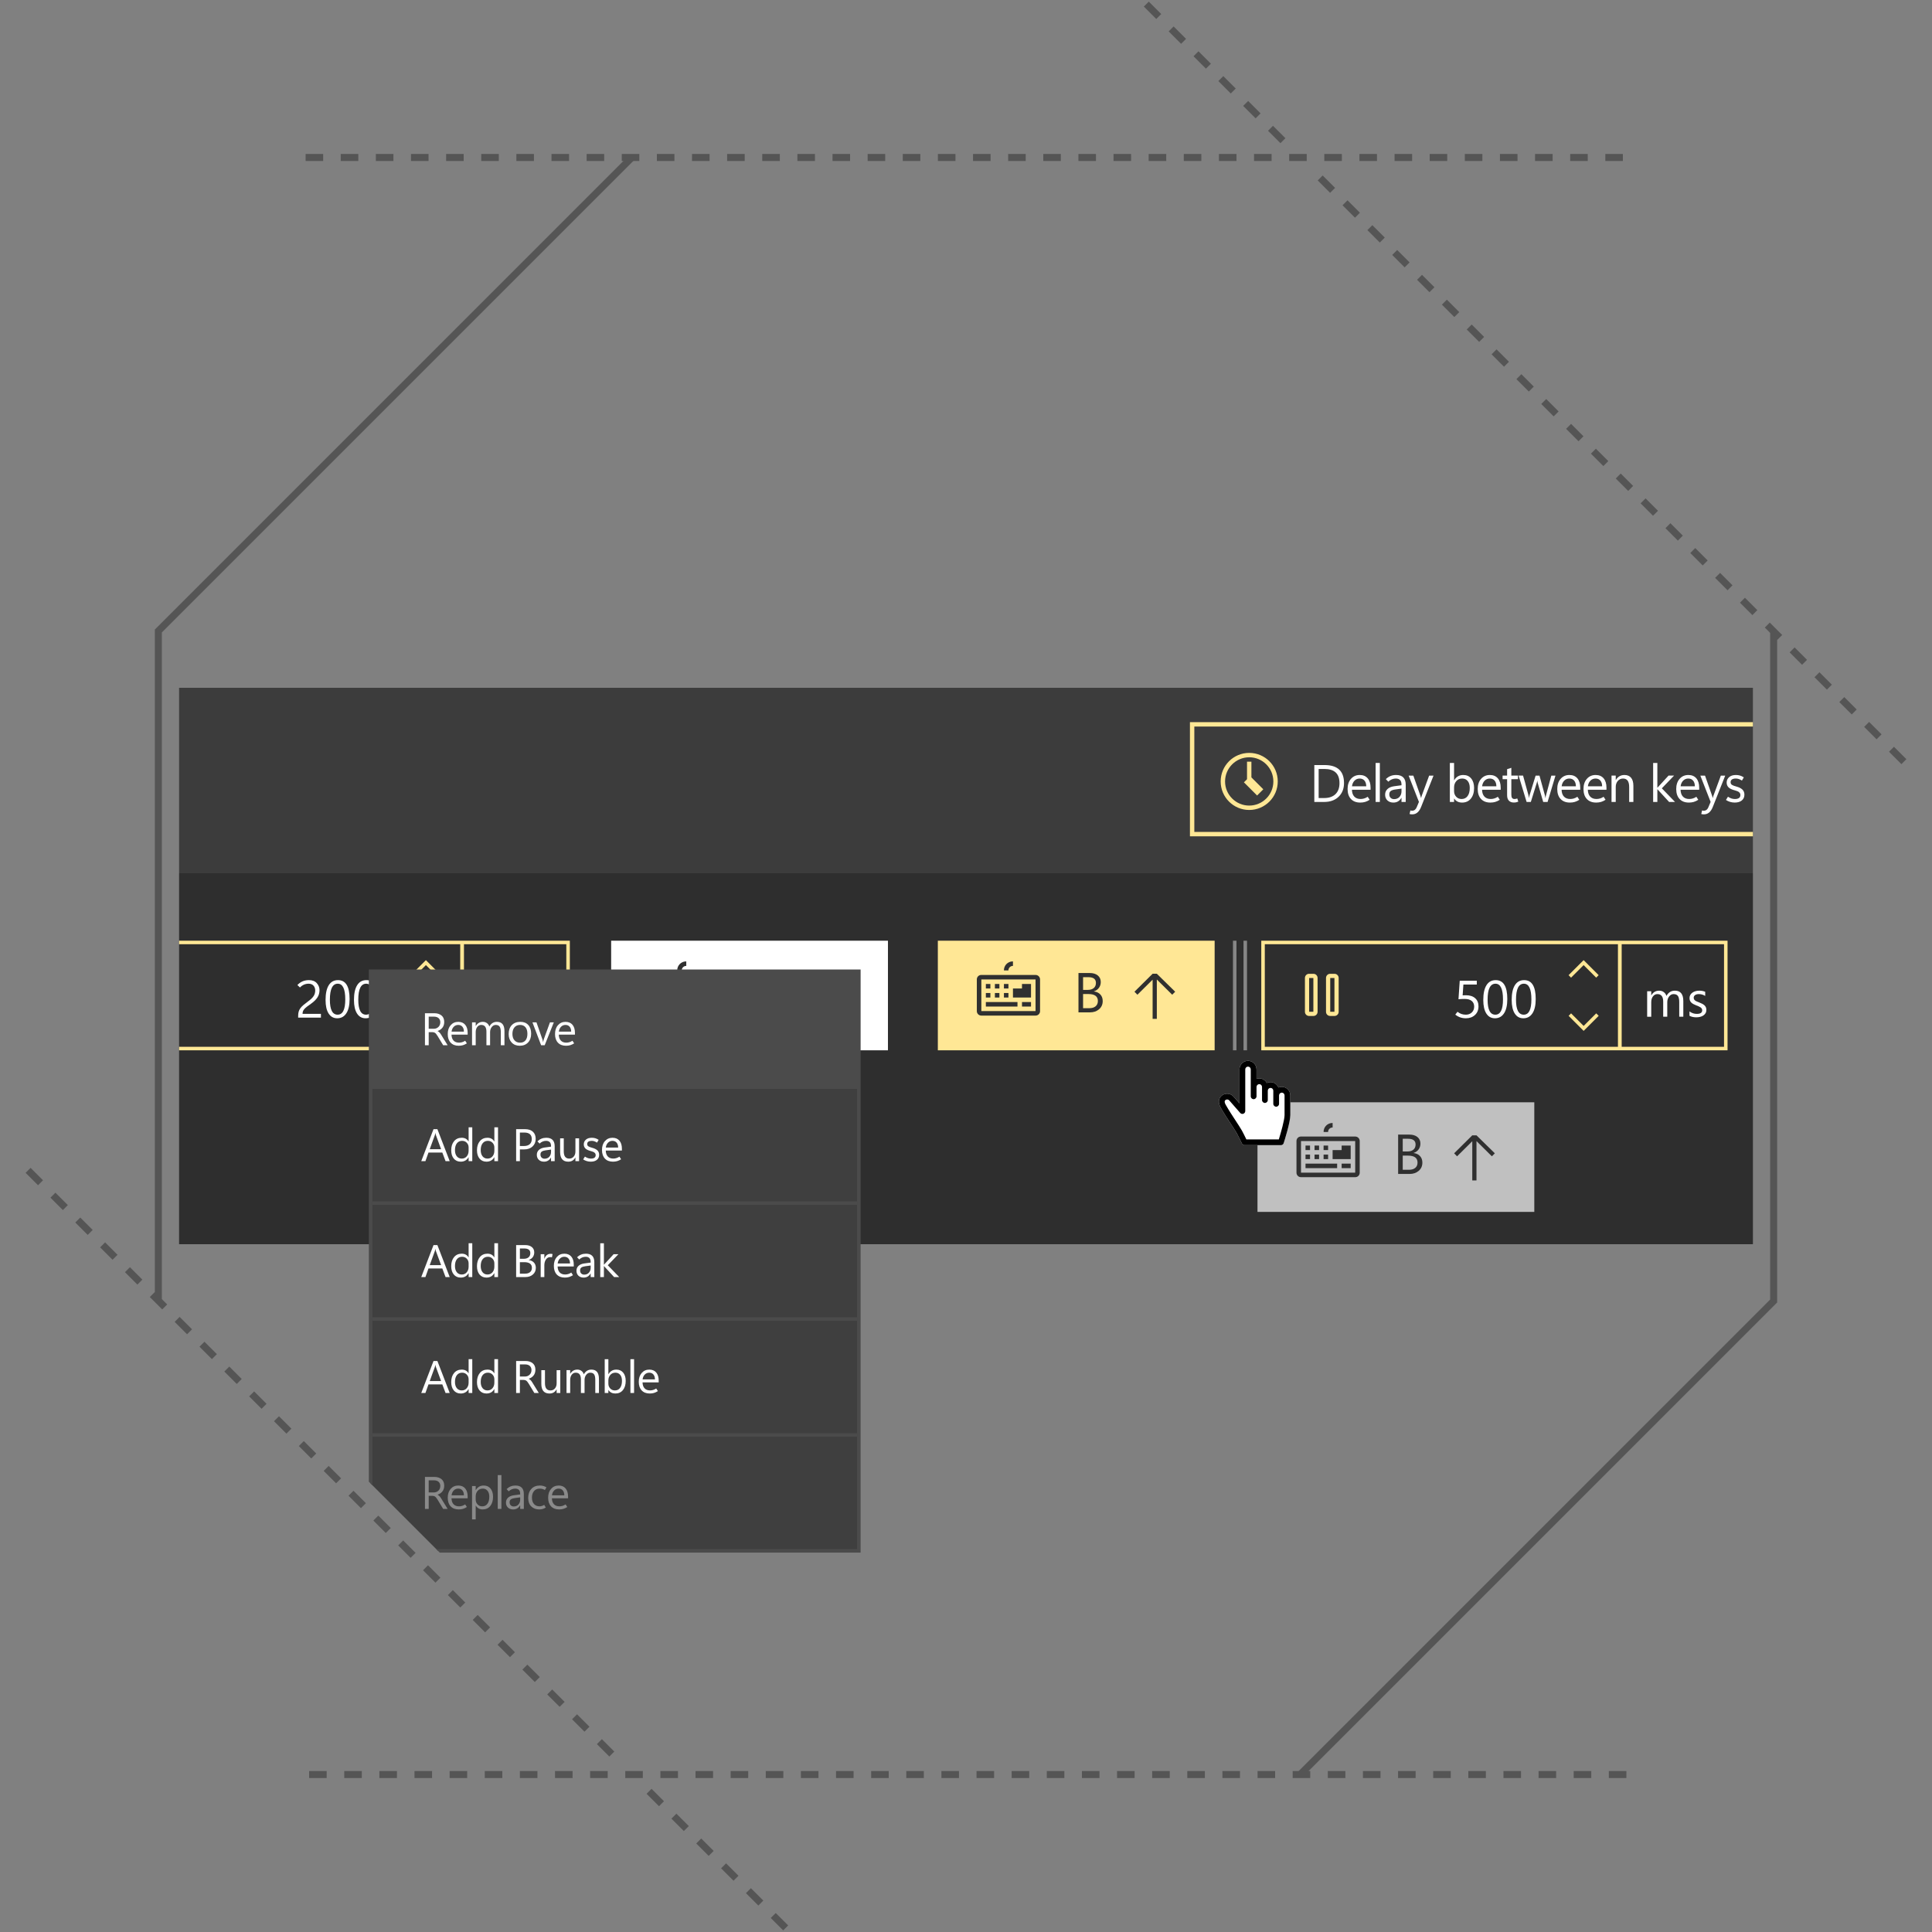 <svg width="550" height="550" viewBox="0 0 550 550" fill="none" xmlns="http://www.w3.org/2000/svg">
<rect x="0" y="0" width="550" height="550" fill="#808080" stroke="none"/>
<g clip-path="url(#clip0_1370_9485)">
<path d="M180.511 45.609L46.073 180.047V370.171H44.073V179.219L179.097 44.195L180.511 45.609Z" fill="#555555"/>
<path d="M542.707 216.123L541.293 217.537L537.758 214.002L539.172 212.588L542.707 216.123ZM535.636 209.051L534.222 210.465L530.687 206.93L532.101 205.516L535.636 209.051ZM528.564 201.98L527.15 203.394L523.615 199.859L525.029 198.445L528.564 201.98ZM521.494 194.91L520.08 196.324L516.544 192.788L517.958 191.374L521.494 194.91ZM514.423 187.838L513.009 189.252L509.474 185.717L510.888 184.303L514.423 187.838ZM507.352 180.767L505.938 182.181L502.403 178.646L503.817 177.232L507.352 180.767ZM500.28 173.696L498.866 175.11L495.331 171.575L496.745 170.161L500.28 173.696ZM493.21 166.625L491.796 168.039L488.26 164.503L489.674 163.089L493.21 166.625ZM486.139 159.554L484.725 160.968L481.189 157.432L482.603 156.018L486.139 159.554ZM479.067 152.483L477.653 153.897L474.118 150.362L475.532 148.948L479.067 152.483ZM471.996 145.412L470.582 146.826L467.047 143.291L468.461 141.877L471.996 145.412ZM464.926 138.341L463.512 139.755L459.976 136.219L461.39 134.805L464.926 138.341ZM457.854 131.27L456.44 132.684L452.904 129.148L454.318 127.734L457.854 131.27ZM450.783 124.199L449.369 125.613L445.834 122.078L447.248 120.664L450.783 124.199ZM443.712 117.127L442.298 118.541L438.763 115.006L440.177 113.592L443.712 117.127ZM436.641 110.056L435.227 111.47L431.692 107.935L433.106 106.521L436.641 110.056ZM429.57 102.986L428.156 104.4L424.62 100.864L426.034 99.45L429.57 102.986ZM422.499 95.915L421.085 97.329L417.549 93.793L418.963 92.379L422.499 95.915ZM415.428 88.843L414.014 90.257L410.479 86.722L411.893 85.308L415.428 88.843ZM408.356 81.772L406.942 83.186L403.407 79.651L404.821 78.237L408.356 81.772ZM401.285 74.701L399.871 76.115L396.336 72.58L397.75 71.166L401.285 74.701ZM394.215 67.63L392.801 69.044L389.265 65.508L390.679 64.094L394.215 67.63ZM387.144 60.559L385.73 61.973L382.195 58.438L383.609 57.024L387.144 60.559ZM380.072 53.488L378.658 54.902L375.123 51.367L376.537 49.953L380.072 53.488ZM365.931 39.346L364.517 40.76L360.981 37.224L362.395 35.81L365.931 39.346ZM358.859 32.275L357.445 33.689L353.909 30.153L355.323 28.739L358.859 32.275ZM351.788 25.204L350.374 26.618L346.839 23.083L348.253 21.669L351.788 25.204ZM344.717 18.132L343.303 19.546L339.768 16.011L341.182 14.597L344.717 18.132ZM337.646 11.061L336.232 12.475L332.697 8.94L334.111 7.526L337.646 11.061ZM330.575 3.991L329.161 5.405L325.625 1.869L327.039 0.455L330.575 3.991Z" fill="#555555"/>
<path d="M462 43.83V45.83H457V43.83H462ZM452 43.83V45.83H447V43.83H452ZM442 43.83V45.83H437V43.83H442ZM432 43.83V45.83H427V43.83H432ZM422 43.83V45.83H417V43.83H422ZM412 43.83V45.83H407V43.83H412ZM402 43.83V45.83H397V43.83H402ZM392 43.83V45.83H387V43.83H392ZM382 43.83V45.83H377V43.83H382ZM372 43.83V45.83H367V43.83H372ZM362 43.83V45.83H357V43.83H362ZM352 43.83V45.83H347V43.83H352ZM342 43.83V45.83H337V43.83H342ZM332 43.83V45.83H327V43.83H332ZM322 43.83V45.83H317V43.83H322ZM312 43.83V45.83H307V43.83H312ZM302 43.83V45.83H297V43.83H302ZM292 43.83V45.83H287V43.83H292ZM282 43.83V45.83H277V43.83H282ZM272 43.83V45.83H267V43.83H272ZM262 43.83V45.83H257V43.83H262ZM252 43.83V45.83H247V43.83H252ZM242 43.83V45.83H237V43.83H242ZM232 43.83V45.83H227V43.83H232ZM222 43.83V45.83H217V43.83H222ZM212 43.83V45.83H207V43.83H212ZM202 43.83V45.83H197V43.83H202ZM192 43.83V45.83H187V43.83H192ZM182 43.83V45.83H177V43.83H182ZM172 43.83V45.83H167V43.83H172ZM162 43.83V45.83H157V43.83H162ZM152 43.83V45.83H147V43.83H152ZM142 43.83V45.83H137V43.83H142ZM132 43.83V45.83H127V43.83H132ZM122 43.83V45.83H117V43.83H122ZM112 43.83V45.83H107V43.83H112ZM102 43.83V45.83H97V43.83H102ZM92 43.83V45.83H87V43.83H92Z" fill="#555555"/>
<path d="M505.927 179.83V370.781L370.903 505.805L369.489 504.391L503.927 369.953V179.83H505.927Z" fill="#555555"/>
<path d="M224.374 548.131L222.96 549.545L219.425 546.01L220.839 544.596L224.374 548.131ZM217.303 541.061L215.889 542.475L212.353 538.939L213.767 537.525L217.303 541.061ZM210.232 533.989L208.818 535.403L205.283 531.868L206.697 530.454L210.232 533.989ZM203.161 526.918L201.747 528.332L198.211 524.796L199.625 523.382L203.161 526.918ZM196.09 519.847L194.676 521.261L191.141 517.725L192.555 516.311L196.09 519.847ZM189.019 512.776L187.605 514.19L184.069 510.654L185.483 509.24L189.019 512.776ZM174.877 498.634L173.463 500.048L169.927 496.512L171.341 495.098L174.877 498.634ZM167.806 491.563L166.392 492.977L162.857 489.441L164.271 488.027L167.806 491.563ZM160.735 484.492L159.321 485.906L155.785 482.37L157.199 480.956L160.735 484.492ZM153.664 477.421L152.25 478.835L148.715 475.299L150.129 473.885L153.664 477.421ZM146.593 470.35L145.179 471.764L141.643 468.229L143.057 466.815L146.593 470.35ZM139.521 463.279L138.107 464.693L134.572 461.157L135.986 459.743L139.521 463.279ZM132.451 456.208L131.037 457.622L127.501 454.087L128.915 452.673L132.451 456.208ZM125.379 449.137L123.965 450.551L120.43 447.015L121.844 445.601L125.379 449.137ZM118.309 442.065L116.895 443.479L113.359 439.943L114.773 438.529L118.309 442.065ZM111.237 434.995L109.823 436.409L106.287 432.873L107.701 431.459L111.237 434.995ZM104.167 427.923L102.753 429.337L99.217 425.801L100.631 424.387L104.167 427.923ZM97.095 420.853L95.681 422.267L92.145 418.731L93.559 417.317L97.095 420.853ZM90.024 413.781L88.61 415.195L85.074 411.659L86.488 410.245L90.024 413.781ZM82.953 406.71L81.539 408.124L78.003 404.589L79.417 403.175L82.953 406.71ZM75.882 399.639L74.468 401.053L70.932 397.517L72.346 396.103L75.882 399.639ZM68.811 392.568L67.397 393.982L63.861 390.446L65.275 389.032L68.811 392.568ZM61.74 385.497L60.326 386.911L56.791 383.375L58.205 381.961L61.74 385.497ZM54.669 378.426L53.255 379.84L49.719 376.304L51.133 374.89L54.669 378.426ZM47.598 371.355L46.184 372.769L42.649 369.233L44.063 367.819L47.598 371.355ZM40.527 364.284L39.113 365.698L35.577 362.162L36.991 360.748L40.527 364.284ZM33.456 357.212L32.042 358.626L28.507 355.091L29.921 353.677L33.456 357.212ZM26.385 350.142L24.971 351.556L21.435 348.02L22.849 346.606L26.385 350.142ZM19.313 343.07L17.899 344.484L14.364 340.949L15.778 339.535L19.313 343.07ZM12.243 336L10.829 337.414L7.293 333.878L8.707 332.464L12.243 336Z" fill="#555555"/>
<path d="M463 504.171V506.171H458V504.171H463ZM453 504.171V506.171H448V504.171H453ZM443 504.171V506.171H438V504.171H443ZM433 504.171V506.171H428V504.171H433ZM423 504.171V506.171H418V504.171H423ZM413 504.171V506.171H408V504.171H413ZM403 504.171V506.171H398V504.171H403ZM393 504.171V506.171H388V504.171H393ZM383 504.171V506.171H378V504.171H383ZM373 504.171V506.171H368V504.171H373ZM363 504.171V506.171H358V504.171H363ZM353 504.171V506.171H348V504.171H353ZM343 504.171V506.171H338V504.171H343ZM333 504.171V506.171H328V504.171H333ZM323 504.171V506.171H318V504.171H323ZM313 504.171V506.171H308V504.171H313ZM303 504.171V506.171H298V504.171H303ZM293 504.171V506.171H288V504.171H293ZM283 504.171V506.171H278V504.171H283ZM273 504.171V506.171H268V504.171H273ZM263 504.171V506.171H258V504.171H263ZM253 504.171V506.171H248V504.171H253ZM243 504.171V506.171H238V504.171H243ZM233 504.171V506.171H228V504.171H233ZM223 504.171V506.171H218V504.171H223ZM213 504.171V506.171H208V504.171H213ZM203 504.171V506.171H198V504.171H203ZM193 504.171V506.171H188V504.171H193ZM183 504.171V506.171H178V504.171H183ZM173 504.171V506.171H168V504.171H173ZM163 504.171V506.171H158V504.171H163ZM153 504.171V506.171H148V504.171H153ZM143 504.171V506.171H138V504.171H143ZM133 504.171V506.171H128V504.171H133ZM123 504.171V506.171H118V504.171H123ZM113 504.171V506.171H108V504.171H113ZM103 504.171V506.171H98V504.171H103ZM93 504.171V506.171H88V504.171H93Z" fill="#555555"/>
<path d="M499.018 248.6H50.982V354.2H499.018V248.6Z" fill="#2E2E2E"/>
<path d="M499.018 195.8H50.982V248.6H499.018V195.8Z" fill="#3C3C3C"/>
<path d="M252.782 267.8H173.982V299H252.782V267.8Z" fill="white"/>
<path d="M230.804 284.074L235.182 288.408V277.202H236.382V288.362L240.709 284.073L241.549 284.926L236.382 290.045H235.182L229.958 284.926L230.804 284.074Z" fill="#303030"/>
<path d="M219.956 288.199H214.018V276.996H219.706V278.184H215.331V281.911H219.378V283.091H215.331V287.013H219.956V288.199Z" fill="#303030"/>
<path d="M201.796 278.832V287.832H186.368V278.832H201.796ZM201.796 277.546H186.368C185.673 277.531 185.097 278.082 185.082 278.777C185.082 278.795 185.082 278.813 185.082 278.832V287.832C185.077 288.537 185.645 289.113 186.35 289.118C186.356 289.118 186.362 289.118 186.368 289.118H201.796C202.491 289.133 203.067 288.582 203.082 287.887C203.082 287.869 203.082 287.851 203.082 287.832V278.832C203.087 278.127 202.519 277.551 201.814 277.546C201.808 277.546 201.802 277.546 201.796 277.546Z" fill="#303030"/>
<path d="M196.654 285.26H187.654V286.546H196.654V285.26Z" fill="#303030"/>
<path d="M200.51 285.26H197.939V286.546H200.51V285.26Z" fill="#303030"/>
<path d="M188.94 280.117H187.654V281.403H188.94V280.117Z" fill="#303030"/>
<path d="M188.94 282.689H187.654V283.975H188.94V282.689Z" fill="#303030"/>
<path d="M191.511 282.689H190.225V283.975H191.511V282.689Z" fill="#303030"/>
<path d="M194.082 280.117H192.796V281.403H194.082V280.117Z" fill="#303030"/>
<path d="M194.082 282.689H192.796V283.975H194.082V282.689Z" fill="#303030"/>
<path d="M191.511 280.117H190.225V281.403H191.511V280.117Z" fill="#303030"/>
<path d="M197.939 280.117H200.51V283.974H195.367V281.403H197.938V280.117H197.939Z" fill="#303030"/>
<path d="M192.796 276.26C192.767 274.869 193.87 273.718 195.261 273.689C195.297 273.688 195.332 273.688 195.368 273.689V274.975C194.673 274.96 194.097 275.511 194.082 276.206C194.082 276.224 194.082 276.242 194.082 276.261H192.796V276.26Z" fill="#303030"/>
<path d="M105.5 422.309L124.691 441.5H244.5V276.5H105.5V422.309Z" fill="#3F3F3F"/>
<path d="M345.782 267.8H266.982V299H345.782V267.8Z" fill="#FFE795"/>
<path d="M333.703 283.176L329.325 278.842V290.048H328.125V278.888L323.798 283.177L322.958 282.324L328.125 277.205H329.325L334.549 282.324L333.703 283.176Z" fill="#303030"/>
<path d="M307.019 288.199V276.996H310.214C311.183 276.996 311.949 277.226 312.515 277.687C313.081 278.148 313.363 278.772 313.363 279.558C313.363 280.194 313.191 280.746 312.847 281.214C312.503 281.682 312.03 282.016 311.425 282.214V282.245C312.18 282.334 312.784 282.619 313.238 283.1C313.692 283.581 313.918 284.208 313.918 284.979C313.918 285.937 313.574 286.713 312.887 287.307C312.2 287.901 311.332 288.198 310.285 288.198H307.019V288.199ZM308.331 278.183V281.8H309.675C310.394 281.8 310.959 281.627 311.37 281.28C311.781 280.933 311.987 280.445 311.987 279.815C311.987 279.268 311.807 278.859 311.448 278.588C311.089 278.317 310.554 278.182 309.846 278.182H308.331V278.183ZM308.331 282.98V287.011H310.112C310.883 287.011 311.48 286.828 311.905 286.464C312.33 286.1 312.542 285.6 312.542 284.964C312.542 284.303 312.316 283.807 311.866 283.476C311.416 283.145 310.74 282.98 309.839 282.98H308.331Z" fill="#303030"/>
<path d="M294.796 278.832V287.832H279.368V278.832H294.796ZM294.796 277.546H279.368C278.673 277.531 278.097 278.082 278.082 278.777C278.082 278.795 278.082 278.813 278.082 278.832V287.832C278.077 288.537 278.645 289.113 279.35 289.118C279.356 289.118 279.362 289.118 279.368 289.118H294.796C295.491 289.133 296.067 288.582 296.082 287.887C296.082 287.869 296.082 287.851 296.082 287.832V278.832C296.087 278.127 295.519 277.551 294.814 277.546C294.808 277.546 294.802 277.546 294.796 277.546Z" fill="#303030"/>
<path d="M289.654 285.26H280.654V286.546H289.654V285.26Z" fill="#303030"/>
<path d="M293.51 285.26H290.939V286.546H293.51V285.26Z" fill="#303030"/>
<path d="M281.94 280.117H280.654V281.403H281.94V280.117Z" fill="#303030"/>
<path d="M281.94 282.689H280.654V283.975H281.94V282.689Z" fill="#303030"/>
<path d="M284.511 282.689H283.225V283.975H284.511V282.689Z" fill="#303030"/>
<path d="M287.082 280.117H285.796V281.403H287.082V280.117Z" fill="#303030"/>
<path d="M287.082 282.689H285.796V283.975H287.082V282.689Z" fill="#303030"/>
<path d="M284.511 280.117H283.225V281.403H284.511V280.117Z" fill="#303030"/>
<path d="M290.939 280.117H293.51V283.974H288.367V281.403H290.938V280.117H290.939Z" fill="#303030"/>
<path d="M285.796 276.26C285.767 274.869 286.87 273.718 288.261 273.689C288.297 273.688 288.332 273.688 288.368 273.689V274.975C287.673 274.96 287.097 275.511 287.082 276.206C287.082 276.224 287.082 276.242 287.082 276.261H285.796V276.26Z" fill="#303030"/>
<path d="M436.782 313.8H357.982V345H436.782V313.8Z" fill="#C0C0C0"/>
<path d="M424.703 329.176L420.325 324.842V336.048H419.125V324.888L414.798 329.177L413.958 328.324L419.125 323.205H420.325L425.549 328.324L424.703 329.176Z" fill="#303030"/>
<path d="M398.019 334.199V322.996H401.214C402.183 322.996 402.949 323.226 403.515 323.687C404.081 324.148 404.363 324.772 404.363 325.558C404.363 326.194 404.191 326.746 403.847 327.214C403.503 327.682 403.03 328.016 402.425 328.214V328.245C403.18 328.334 403.784 328.619 404.238 329.1C404.692 329.581 404.918 330.208 404.918 330.979C404.918 331.937 404.574 332.713 403.887 333.307C403.2 333.901 402.332 334.198 401.285 334.198H398.019V334.199ZM399.331 324.184V327.801H400.675C401.394 327.801 401.959 327.628 402.37 327.281C402.781 326.934 402.987 326.446 402.987 325.816C402.987 325.269 402.807 324.86 402.448 324.589C402.089 324.318 401.554 324.183 400.846 324.183H399.331V324.184ZM399.331 328.98V333.011H401.112C401.883 333.011 402.48 332.828 402.905 332.464C403.33 332.1 403.542 331.6 403.542 330.964C403.542 330.303 403.316 329.807 402.866 329.476C402.416 329.145 401.74 328.98 400.839 328.98H399.331Z" fill="#303030"/>
<path d="M385.796 324.832V333.832H370.368V324.832H385.796ZM385.796 323.546H370.368C369.673 323.531 369.097 324.082 369.082 324.777C369.082 324.795 369.082 324.813 369.082 324.832V333.832C369.077 334.537 369.645 335.113 370.35 335.118C370.356 335.118 370.362 335.118 370.368 335.118H385.796C386.491 335.133 387.067 334.582 387.082 333.887C387.082 333.869 387.082 333.851 387.082 333.832V324.832C387.087 324.127 386.519 323.551 385.814 323.546C385.808 323.546 385.802 323.546 385.796 323.546Z" fill="#303030"/>
<path d="M380.654 331.26H371.654V332.546H380.654V331.26Z" fill="#303030"/>
<path d="M384.51 331.26H381.939V332.546H384.51V331.26Z" fill="#303030"/>
<path d="M372.94 326.117H371.654V327.403H372.94V326.117Z" fill="#303030"/>
<path d="M372.94 328.689H371.654V329.975H372.94V328.689Z" fill="#303030"/>
<path d="M375.511 328.689H374.225V329.975H375.511V328.689Z" fill="#303030"/>
<path d="M378.082 326.117H376.796V327.403H378.082V326.117Z" fill="#303030"/>
<path d="M378.082 328.689H376.796V329.975H378.082V328.689Z" fill="#303030"/>
<path d="M375.511 326.117H374.225V327.403H375.511V326.117Z" fill="#303030"/>
<path d="M381.939 326.117H384.51V329.974H379.367V327.403H381.938V326.117H381.939Z" fill="#303030"/>
<path d="M376.796 322.26C376.767 320.869 377.87 319.718 379.261 319.689C379.297 319.688 379.332 319.688 379.368 319.689V320.975C378.673 320.96 378.097 321.511 378.082 322.206C378.082 322.224 378.082 322.242 378.082 322.261H376.796V322.26Z" fill="#303030"/>
<path d="M84.881 289.7V289.18C84.881 288.731 84.93 288.335 85.027 287.992C85.125 287.651 85.286 287.326 85.51 287.018C85.734 286.71 86.029 286.403 86.393 286.095C86.756 285.787 87.202 285.441 87.729 285.055C88.11 284.782 88.429 284.521 88.685 284.271C88.942 284.023 89.148 283.773 89.304 283.525C89.441 283.32 89.547 283.083 89.622 282.814C89.697 282.545 89.736 282.27 89.736 281.986C89.736 281.411 89.57 280.942 89.238 280.58C88.906 280.22 88.449 280.039 87.868 280.039C87.399 280.039 86.958 280.127 86.546 280.303C86.134 280.479 85.749 280.749 85.393 281.116L84.661 280.413C85.12 279.939 85.616 279.589 86.148 279.362C86.68 279.134 87.276 279.021 87.935 279.021C88.921 279.021 89.672 279.309 90.187 279.885C90.702 280.461 90.959 281.128 90.959 281.885C90.959 282.271 90.906 282.643 90.802 283.001C90.697 283.36 90.549 283.679 90.359 283.957C90.164 284.26 89.924 284.551 89.641 284.828C89.358 285.107 89.021 285.391 88.63 285.678C88.137 286.021 87.73 286.314 87.41 286.557C87.09 286.802 86.838 287.029 86.652 287.239C86.462 287.454 86.327 287.669 86.249 287.884C86.171 288.099 86.132 288.345 86.132 288.624H91.361V289.7H84.881Z" fill="white"/>
<path d="M95.999 289.883C94.944 289.883 94.128 289.43 93.549 288.524C92.971 287.619 92.681 286.331 92.681 284.661C92.681 282.83 92.984 281.432 93.589 280.468C94.194 279.504 95.071 279.022 96.218 279.022C97.322 279.022 98.148 279.47 98.697 280.366C99.246 281.262 99.521 282.609 99.521 284.406C99.521 286.174 99.211 287.528 98.591 288.47C97.971 289.412 97.107 289.883 95.999 289.883ZM96.16 280.04C95.413 280.04 94.851 280.419 94.475 281.179C94.099 281.938 93.911 283.079 93.911 284.603C93.911 286.019 94.094 287.082 94.46 287.792C94.826 288.503 95.378 288.858 96.115 288.858C96.843 288.858 97.387 288.497 97.748 287.774C98.109 287.051 98.29 285.967 98.29 284.522C98.29 283.028 98.112 281.907 97.755 281.16C97.398 280.413 96.868 280.04 96.16 280.04Z" fill="white"/>
<path d="M104.085 289.883C103.03 289.883 102.214 289.43 101.635 288.524C101.057 287.619 100.767 286.331 100.767 284.661C100.767 282.83 101.07 281.432 101.675 280.468C102.28 279.504 103.157 279.022 104.304 279.022C105.408 279.022 106.234 279.47 106.783 280.366C107.332 281.262 107.607 282.609 107.607 284.406C107.607 286.174 107.297 287.528 106.677 288.47C106.057 289.412 105.193 289.883 104.085 289.883ZM104.246 280.04C103.499 280.04 102.937 280.419 102.561 281.179C102.185 281.938 101.997 283.079 101.997 284.603C101.997 286.019 102.18 287.082 102.546 287.792C102.912 288.503 103.464 288.858 104.201 288.858C104.929 288.858 105.473 288.497 105.834 287.774C106.195 287.051 106.376 285.967 106.376 284.522C106.376 283.028 106.198 281.907 105.841 281.16C105.484 280.413 104.954 280.04 104.246 280.04Z" fill="white"/>
<path d="M117.324 288.836L121.254 292.766L125.184 288.836" stroke="#FFE795"/>
<path d="M125.176 277.964L121.246 274.034L117.316 277.964" stroke="#FFE795"/>
<path d="M149.628 289.439H148.467V285.277C148.467 284.475 148.343 283.894 148.095 283.536C147.848 283.177 147.431 282.998 146.845 282.998C146.35 282.998 145.929 283.224 145.582 283.677C145.235 284.13 145.061 284.673 145.061 285.305V289.439H143.9V285.136C143.9 283.711 143.351 282.998 142.251 282.998C141.741 282.998 141.321 283.211 140.991 283.639C140.661 284.066 140.496 284.621 140.496 285.306V289.44H139.335V282.192H140.496V283.339H140.524C141.038 282.461 141.789 282.023 142.775 282.023C143.27 282.023 143.702 282.161 144.07 282.437C144.438 282.713 144.691 283.075 144.828 283.523C145.366 282.523 146.168 282.022 147.235 282.022C148.83 282.022 149.627 283.005 149.627 284.974V289.439H149.628Z" fill="white"/>
<path d="M151.384 289.177V287.931C152.016 288.399 152.712 288.632 153.472 288.632C154.491 288.632 155.001 288.292 155.001 287.613C155.001 287.42 154.958 287.255 154.871 287.121C154.783 286.986 154.665 286.867 154.517 286.763C154.368 286.659 154.193 286.566 153.993 286.484C153.792 286.401 153.576 286.315 153.346 286.225C153.024 286.098 152.743 285.969 152.499 285.839C152.256 285.71 152.054 285.563 151.89 285.4C151.728 285.238 151.605 285.053 151.522 284.844C151.44 284.637 151.398 284.394 151.398 284.115C151.398 283.775 151.476 283.474 151.631 283.213C151.788 282.951 151.994 282.732 152.254 282.554C152.514 282.378 152.81 282.244 153.143 282.154C153.475 282.065 153.819 282.02 154.173 282.02C154.801 282.02 155.362 282.129 155.858 282.346V283.521C155.325 283.172 154.711 282.997 154.018 282.997C153.801 282.997 153.605 283.022 153.431 283.072C153.255 283.121 153.106 283.191 152.981 283.281C152.856 283.371 152.759 283.478 152.691 283.603C152.622 283.729 152.588 283.866 152.588 284.017C152.588 284.206 152.622 284.363 152.691 284.492C152.759 284.618 152.859 284.732 152.991 284.832C153.123 284.93 153.284 285.021 153.472 285.1C153.661 285.181 153.876 285.268 154.117 285.362C154.438 285.485 154.726 285.611 154.981 285.74C155.236 285.87 155.453 286.017 155.632 286.179C155.811 286.342 155.949 286.53 156.046 286.741C156.142 286.954 156.19 287.206 156.19 287.499C156.19 287.858 156.112 288.169 155.953 288.433C155.795 288.697 155.584 288.917 155.32 289.091C155.056 289.267 154.751 289.396 154.406 289.481C154.061 289.566 153.701 289.608 153.324 289.608C152.577 289.609 151.931 289.465 151.384 289.177Z" fill="white"/>
<path d="M373.888 277.223H372.688C372.039 277.209 371.502 277.723 371.488 278.372C371.488 278.389 371.488 278.406 371.488 278.423V288.023C371.474 288.672 371.988 289.209 372.637 289.223C372.654 289.223 372.671 289.223 372.688 289.223H373.888C374.537 289.237 375.074 288.723 375.088 288.074C375.088 288.057 375.088 288.04 375.088 288.023V278.423C375.102 277.774 374.588 277.237 373.939 277.223C373.922 277.223 373.905 277.223 373.888 277.223ZM373.888 288.023H372.688V278.423H373.888V288.023Z" fill="#FFE795"/>
<path d="M379.888 277.223H378.688C378.039 277.209 377.502 277.723 377.488 278.372C377.488 278.389 377.488 278.406 377.488 278.423V288.023C377.474 288.672 377.988 289.209 378.637 289.223C378.654 289.223 378.671 289.223 378.688 289.223H379.888C380.537 289.237 381.074 288.723 381.088 288.074C381.088 288.057 381.088 288.04 381.088 288.023V278.423C381.102 277.774 380.588 277.237 379.939 277.223C379.922 277.223 379.905 277.223 379.888 277.223ZM379.888 288.023H378.688V278.423H379.888V288.023Z" fill="#FFE795"/>
<path d="M414.29 288.843L414.92 288.03C415.286 288.318 415.66 288.528 416.044 288.66C416.427 288.792 416.846 288.858 417.3 288.858C417.988 288.858 418.555 288.644 418.999 288.216C419.443 287.789 419.666 287.238 419.666 286.565C419.666 285.881 419.437 285.345 418.978 284.958C418.519 284.569 417.852 284.376 416.978 284.376C416.695 284.376 416.388 284.383 416.059 284.397C415.729 284.412 415.443 284.434 415.199 284.463L415.557 279.196H420.413V280.28H416.597L416.385 283.363C416.541 283.354 416.707 283.345 416.883 283.338C417.059 283.331 417.215 283.327 417.352 283.327C418.456 283.327 419.322 283.609 419.952 284.173C420.582 284.737 420.897 285.51 420.897 286.491C420.897 287.512 420.56 288.332 419.886 288.952C419.212 289.572 418.355 289.883 417.315 289.883C416.729 289.883 416.193 289.798 415.708 289.63C415.221 289.462 414.749 289.201 414.29 288.843Z" fill="white"/>
<path d="M425.576 289.883C424.521 289.883 423.705 289.43 423.126 288.524C422.548 287.619 422.259 286.331 422.259 284.661C422.259 282.83 422.562 281.432 423.167 280.468C423.772 279.504 424.648 279.022 425.796 279.022C426.9 279.022 427.726 279.47 428.275 280.366C428.824 281.262 429.099 282.609 429.099 284.406C429.099 286.174 428.788 287.528 428.168 288.47C427.548 289.412 426.685 289.883 425.576 289.883ZM425.737 280.04C424.99 280.04 424.428 280.419 424.052 281.179C423.676 281.938 423.489 283.079 423.489 284.603C423.489 286.019 423.672 287.082 424.038 287.792C424.404 288.503 424.956 288.858 425.693 288.858C426.421 288.858 426.965 288.497 427.327 287.774C427.689 287.051 427.869 285.967 427.869 284.522C427.869 283.028 427.69 281.907 427.334 281.16C426.978 280.413 426.445 280.04 425.737 280.04Z" fill="white"/>
<path d="M433.662 289.883C432.607 289.883 431.791 289.43 431.212 288.524C430.634 287.619 430.345 286.331 430.345 284.661C430.345 282.83 430.648 281.432 431.253 280.468C431.858 279.504 432.734 279.022 433.882 279.022C434.986 279.022 435.812 279.47 436.361 280.366C436.91 281.262 437.185 282.609 437.185 284.406C437.185 286.174 436.874 287.528 436.254 288.47C435.634 289.412 434.771 289.883 433.662 289.883ZM433.823 280.04C433.076 280.04 432.514 280.419 432.138 281.179C431.762 281.938 431.575 283.079 431.575 284.603C431.575 286.019 431.758 287.082 432.124 287.792C432.49 288.503 433.042 288.858 433.779 288.858C434.507 288.858 435.051 288.497 435.413 287.774C435.775 287.051 435.955 285.967 435.955 284.522C435.955 283.028 435.776 281.907 435.42 281.16C435.064 280.413 434.531 280.04 433.823 280.04Z" fill="white"/>
<path d="M359.06 267.8V299H491.795V267.8H359.06ZM360.06 298V268.8H460.595V298H360.06ZM490.795 298H461.658V268.8H490.795V298Z" fill="#FFE795"/>
<path d="M450.83 293.472L446.547 289.188L447.254 288.481L450.83 292.058L454.406 288.481L455.113 289.188L450.83 293.472Z" fill="#FFE795"/>
<path d="M454.399 278.317L450.823 274.741L447.247 278.317L446.54 277.61L450.823 273.327L455.106 277.61L454.399 278.317Z" fill="#FFE795"/>
<path d="M479.205 289.439H478.044V285.277C478.044 284.475 477.92 283.894 477.672 283.536C477.425 283.177 477.008 282.998 476.422 282.998C475.927 282.998 475.506 283.224 475.159 283.677C474.812 284.13 474.638 284.673 474.638 285.305V289.439H473.477V285.136C473.477 283.711 472.928 282.998 471.828 282.998C471.318 282.998 470.898 283.211 470.568 283.639C470.238 284.066 470.073 284.621 470.073 285.306V289.44H468.912V282.192H470.073V283.339H470.101C470.615 282.461 471.366 282.023 472.352 282.023C472.847 282.023 473.279 282.161 473.647 282.437C474.015 282.713 474.268 283.075 474.405 283.523C474.943 282.523 475.745 282.022 476.812 282.022C478.407 282.022 479.204 283.005 479.204 284.974V289.439H479.205Z" fill="white"/>
<path d="M480.961 289.177V287.931C481.593 288.399 482.289 288.632 483.049 288.632C484.068 288.632 484.578 288.292 484.578 287.613C484.578 287.42 484.535 287.255 484.448 287.121C484.36 286.986 484.242 286.867 484.094 286.763C483.945 286.659 483.77 286.566 483.57 286.484C483.369 286.401 483.153 286.315 482.923 286.225C482.601 286.098 482.32 285.969 482.076 285.839C481.833 285.71 481.631 285.563 481.467 285.4C481.305 285.238 481.182 285.053 481.099 284.844C481.017 284.637 480.975 284.394 480.975 284.115C480.975 283.775 481.053 283.474 481.208 283.213C481.365 282.951 481.571 282.732 481.831 282.554C482.091 282.378 482.387 282.244 482.72 282.154C483.052 282.065 483.396 282.02 483.75 282.02C484.378 282.02 484.939 282.129 485.435 282.346V283.521C484.902 283.172 484.288 282.997 483.595 282.997C483.378 282.997 483.182 283.022 483.008 283.072C482.832 283.121 482.683 283.191 482.558 283.281C482.433 283.371 482.336 283.478 482.268 283.603C482.199 283.729 482.165 283.866 482.165 284.017C482.165 284.206 482.199 284.363 482.268 284.492C482.336 284.618 482.436 284.732 482.568 284.832C482.7 284.93 482.861 285.021 483.049 285.1C483.238 285.181 483.453 285.268 483.694 285.362C484.015 285.485 484.303 285.611 484.558 285.74C484.813 285.87 485.03 286.017 485.209 286.179C485.388 286.342 485.526 286.53 485.623 286.741C485.719 286.954 485.767 287.206 485.767 287.499C485.767 287.858 485.689 288.169 485.53 288.433C485.372 288.697 485.161 288.917 484.897 289.091C484.633 289.267 484.328 289.396 483.983 289.481C483.639 289.566 483.278 289.608 482.901 289.608C482.155 289.609 481.508 289.465 480.961 289.177Z" fill="white"/>
<path d="M355.625 215.582C359.422 215.582 362.5 218.66 362.5 222.457C362.5 226.254 359.422 229.332 355.625 229.332C351.828 229.332 348.75 226.254 348.75 222.457C348.755 218.662 351.83 215.586 355.625 215.582ZM355.625 214.332C351.138 214.332 347.5 217.97 347.5 222.457C347.5 226.944 351.138 230.582 355.625 230.582C360.112 230.582 363.75 226.944 363.75 222.457C363.75 217.969 360.112 214.332 355.625 214.332Z" fill="#FFE795"/>
<path d="M356.25 221.313V216.832H355V221.832L354.116 222.716L357.866 226.466L359.634 224.697L356.25 221.313Z" fill="#FFE795"/>
<path d="M499.018 236.832H340V206.832H499.018V205.582H338.75V238.082H499.018V236.832Z" fill="#FFE795"/>
<path d="M374.16 228.299V217.796H377.06C378.911 217.796 380.298 218.222 381.224 219.074C382.149 219.926 382.612 221.207 382.612 222.916C382.612 224.537 382.098 225.839 381.07 226.823C380.043 227.806 378.667 228.299 376.943 228.299H374.16ZM375.391 218.909V227.185H376.958C378.335 227.185 379.406 226.817 380.174 226.08C380.94 225.343 381.323 224.298 381.323 222.945C381.323 221.597 380.966 220.588 380.25 219.916C379.535 219.245 378.462 218.909 377.031 218.909H375.391Z" fill="white"/>
<path d="M390.17 224.82H384.867C384.886 225.665 385.109 226.315 385.537 226.771C385.964 227.228 386.563 227.457 387.335 227.457C387.672 227.457 388.01 227.406 388.35 227.307C388.689 227.206 389.025 227.047 389.357 226.827L389.914 227.684C389.489 227.957 389.064 228.158 388.64 228.285C388.216 228.412 387.748 228.475 387.242 228.475C386.108 228.475 385.224 228.138 384.59 227.464C383.956 226.79 383.636 225.851 383.631 224.645C383.626 223.439 383.944 222.467 384.587 221.729C385.229 220.993 386.063 220.624 387.088 220.624C388.065 220.624 388.822 220.942 389.362 221.58C389.901 222.217 390.172 223.1 390.172 224.227V224.82H390.17ZM388.939 223.838C388.933 223.146 388.765 222.605 388.433 222.216C388.101 221.828 387.644 221.634 387.064 221.634C386.492 221.634 386.007 221.833 385.61 222.231C385.212 222.629 384.968 223.165 384.881 223.838H388.939Z" fill="white"/>
<path d="M391.611 228.299V217.195H392.812V228.299H391.611Z" fill="white"/>
<path d="M400.179 228.299H398.978V227.127H398.949C398.69 227.576 398.372 227.913 397.994 228.138C397.615 228.363 397.175 228.475 396.672 228.475C395.969 228.475 395.4 228.27 394.965 227.86C394.53 227.45 394.314 226.906 394.314 226.227C394.314 225.587 394.534 225.057 394.973 224.637C395.412 224.217 396.036 223.949 396.84 223.831L398.979 223.545V223.377C398.979 222.747 398.833 222.299 398.54 222.033C398.247 221.766 397.856 221.634 397.368 221.634C396.977 221.634 396.601 221.707 396.241 221.854C395.879 222 395.54 222.225 395.222 222.528L394.519 221.803C394.939 221.398 395.385 221.1 395.86 220.908C396.333 220.719 396.86 220.623 397.442 220.623C398.35 220.623 399.033 220.856 399.493 221.322C399.951 221.789 400.181 222.488 400.181 223.421V228.299H400.179ZM398.978 225.252V224.505L397.169 224.754C396.617 224.832 396.202 224.972 395.924 225.172C395.646 225.372 395.507 225.687 395.507 226.116C395.507 226.565 395.637 226.908 395.899 227.145C396.16 227.381 396.478 227.499 396.855 227.499C397.503 227.499 398.02 227.287 398.404 226.862C398.786 226.438 398.978 225.901 398.978 225.252Z" fill="white"/>
<path d="M408.095 220.799L404.557 229.727C404.279 230.43 403.929 230.956 403.509 231.306C403.089 231.655 402.596 231.829 402.03 231.829C401.884 231.829 401.749 231.82 401.627 231.804C401.505 231.786 401.388 231.764 401.275 231.735L401.509 230.71C401.597 230.739 401.679 230.76 401.754 230.772C401.83 230.785 401.904 230.791 401.978 230.791C402.3 230.791 402.568 230.708 402.78 230.542C402.993 230.376 403.162 230.142 403.29 229.839L403.941 228.286L401.011 220.801H402.344L404.373 226.572C404.382 226.606 404.4 226.673 404.428 226.769C404.454 226.868 404.488 226.992 404.527 227.143H404.571C404.586 227.084 404.604 227.009 404.626 226.915C404.648 226.823 404.679 226.713 404.718 226.586L406.849 220.8H408.095V220.799Z" fill="white"/>
<path d="M413.973 227.332H413.944V228.299H412.743V217.195H413.944V222.117H413.973C414.271 221.619 414.636 221.246 415.068 220.996C415.501 220.748 416 220.623 416.566 220.623C417.528 220.623 418.281 220.959 418.826 221.63C419.37 222.302 419.642 223.201 419.642 224.329C419.642 225.584 419.336 226.589 418.726 227.343C418.116 228.098 417.281 228.475 416.222 228.475C415.728 228.475 415.293 228.379 414.917 228.19C414.541 227.998 414.227 227.713 413.973 227.332ZM413.943 224.189V225.237C413.943 225.857 414.144 226.383 414.547 226.815C414.949 227.248 415.461 227.463 416.081 227.463C416.809 227.463 417.379 227.185 417.791 226.628C418.204 226.071 418.41 225.298 418.41 224.306C418.41 223.472 418.217 222.818 417.832 222.343C417.445 221.87 416.924 221.633 416.264 221.633C415.566 221.633 415.004 221.876 414.58 222.362C414.155 222.849 413.943 223.457 413.943 224.189Z" fill="white"/>
<path d="M427.214 224.82H421.911C421.93 225.665 422.153 226.315 422.581 226.771C423.008 227.228 423.607 227.457 424.379 227.457C424.716 227.457 425.054 227.406 425.394 227.307C425.733 227.206 426.069 227.047 426.401 226.827L426.958 227.684C426.533 227.957 426.108 228.158 425.684 228.285C425.26 228.412 424.792 228.475 424.286 228.475C423.152 228.475 422.268 228.138 421.634 227.464C421 226.79 420.68 225.851 420.675 224.645C420.67 223.439 420.988 222.467 421.631 221.729C422.273 220.993 423.107 220.624 424.132 220.624C425.109 220.624 425.866 220.942 426.406 221.58C426.945 222.217 427.216 223.1 427.216 224.227V224.82H427.214ZM425.983 223.838C425.977 223.146 425.809 222.605 425.477 222.216C425.145 221.828 424.688 221.634 424.108 221.634C423.536 221.634 423.051 221.833 422.654 222.231C422.256 222.629 422.012 223.165 421.925 223.838H425.983Z" fill="white"/>
<path d="M432.229 228.211C432.024 228.294 431.823 228.357 431.625 228.398C431.428 228.44 431.204 228.461 430.955 228.461C430.359 228.461 429.892 228.286 429.553 227.938C429.213 227.588 429.043 227.073 429.043 226.388V221.825H427.754V220.799H429.043V218.968L430.244 218.58V220.799H432.135V221.824H430.244V226.248C430.244 226.678 430.321 226.988 430.475 227.178C430.628 227.369 430.859 227.464 431.167 227.464C431.313 227.464 431.454 227.447 431.591 227.412C431.728 227.379 431.843 227.34 431.936 227.295L432.229 228.211Z" fill="white"/>
<path d="M442.812 220.799L440.564 228.299H439.318L437.765 222.916C437.726 222.779 437.701 222.663 437.689 222.567C437.676 222.472 437.666 222.361 437.656 222.234H437.627C437.617 222.361 437.6 222.471 437.576 222.564C437.551 222.657 437.517 222.774 437.472 222.916L435.795 228.299H434.594L432.323 220.799H433.583L435.136 226.439C435.16 226.522 435.181 226.62 435.199 226.732C435.216 226.844 435.229 226.971 435.239 227.113H435.298C435.308 227.006 435.322 226.894 435.342 226.78C435.362 226.665 435.391 226.547 435.43 226.425L437.159 220.8H438.258L439.811 226.454C439.835 226.547 439.856 226.648 439.874 226.758C439.891 226.868 439.906 226.991 439.922 227.128H439.981C439.985 227.03 439.999 226.926 440.021 226.814C440.042 226.702 440.071 226.582 440.105 226.455L441.628 220.801H442.812V220.799Z" fill="white"/>
<path d="M449.856 224.82H444.553C444.572 225.665 444.795 226.315 445.223 226.771C445.65 227.228 446.249 227.457 447.021 227.457C447.358 227.457 447.696 227.406 448.036 227.307C448.375 227.206 448.711 227.047 449.043 226.827L449.6 227.684C449.175 227.957 448.75 228.158 448.326 228.285C447.902 228.412 447.434 228.475 446.928 228.475C445.794 228.475 444.91 228.138 444.276 227.464C443.642 226.79 443.322 225.851 443.317 224.645C443.312 223.439 443.63 222.467 444.273 221.729C444.915 220.993 445.749 220.624 446.774 220.624C447.751 220.624 448.508 220.942 449.048 221.58C449.587 222.217 449.858 223.1 449.858 224.227V224.82H449.856ZM448.626 223.838C448.62 223.146 448.452 222.605 448.12 222.216C447.788 221.828 447.331 221.634 446.751 221.634C446.179 221.634 445.694 221.833 445.297 222.231C444.899 222.629 444.655 223.165 444.568 223.838H448.626Z" fill="white"/>
<path d="M457.325 224.82H452.022C452.041 225.665 452.264 226.315 452.692 226.771C453.119 227.228 453.718 227.457 454.49 227.457C454.827 227.457 455.165 227.406 455.505 227.307C455.844 227.206 456.18 227.047 456.512 226.827L457.069 227.684C456.644 227.957 456.219 228.158 455.795 228.285C455.371 228.412 454.903 228.475 454.397 228.475C453.263 228.475 452.379 228.138 451.745 227.464C451.111 226.79 450.791 225.851 450.786 224.645C450.781 223.439 451.099 222.467 451.742 221.729C452.384 220.993 453.218 220.624 454.243 220.624C455.22 220.624 455.977 220.942 456.517 221.58C457.056 222.217 457.327 223.1 457.327 224.227V224.82H457.325ZM456.095 223.838C456.089 223.146 455.921 222.605 455.589 222.216C455.257 221.828 454.8 221.634 454.22 221.634C453.648 221.634 453.163 221.833 452.766 222.231C452.368 222.629 452.124 223.165 452.037 223.838H456.095Z" fill="white"/>
<path d="M464.992 228.299H463.791V224.022C463.791 223.226 463.645 222.629 463.355 222.231C463.064 221.834 462.628 221.634 462.047 221.634C461.446 221.634 460.949 221.86 460.557 222.312C460.163 222.763 459.967 223.333 459.967 224.022V228.299H458.766V220.799H459.967V222.044H459.996C460.279 221.57 460.626 221.215 461.036 220.979C461.446 220.742 461.92 220.624 462.457 220.624C463.277 220.624 463.904 220.889 464.339 221.419C464.774 221.948 464.991 222.714 464.991 223.715V228.299H464.992Z" fill="white"/>
<path d="M476.84 228.299H475.155L471.844 224.695H471.815V228.299H470.614V217.195H471.815V224.234H471.844L474.993 220.798H476.567L473.088 224.416L476.84 228.299Z" fill="white"/>
<path d="M483.724 224.82H478.421C478.44 225.665 478.663 226.315 479.091 226.771C479.518 227.228 480.117 227.457 480.889 227.457C481.226 227.457 481.564 227.406 481.904 227.307C482.243 227.206 482.579 227.047 482.911 226.827L483.468 227.684C483.043 227.957 482.618 228.158 482.194 228.285C481.77 228.412 481.302 228.475 480.796 228.475C479.662 228.475 478.778 228.138 478.144 227.464C477.51 226.79 477.19 225.851 477.185 224.645C477.18 223.439 477.498 222.467 478.141 221.729C478.783 220.993 479.617 220.624 480.642 220.624C481.619 220.624 482.376 220.942 482.916 221.58C483.455 222.217 483.726 223.1 483.726 224.227V224.82H483.724ZM482.493 223.838C482.487 223.146 482.319 222.605 481.987 222.216C481.655 221.828 481.198 221.634 480.618 221.634C480.046 221.634 479.561 221.833 479.164 222.231C478.766 222.629 478.522 223.165 478.435 223.838H482.493Z" fill="white"/>
<path d="M491.134 220.799L487.596 229.727C487.318 230.43 486.968 230.956 486.548 231.306C486.128 231.655 485.635 231.829 485.069 231.829C484.923 231.829 484.788 231.82 484.666 231.804C484.544 231.786 484.427 231.764 484.314 231.735L484.548 230.71C484.636 230.739 484.718 230.76 484.793 230.772C484.869 230.785 484.943 230.791 485.017 230.791C485.339 230.791 485.607 230.708 485.819 230.542C486.032 230.376 486.201 230.142 486.329 229.839L486.98 228.286L484.05 220.801H485.383L487.412 226.572C487.421 226.606 487.439 226.673 487.467 226.769C487.493 226.868 487.527 226.992 487.566 227.143H487.61C487.625 227.084 487.643 227.009 487.665 226.915C487.687 226.823 487.718 226.713 487.757 226.586L489.888 220.8H491.134V220.799Z" fill="white"/>
<path d="M491.345 227.734L491.916 226.812C492.243 227.027 492.562 227.189 492.875 227.298C493.188 227.408 493.524 227.463 493.887 227.463C494.399 227.463 494.788 227.368 495.055 227.177C495.321 226.988 495.453 226.701 495.453 226.321C495.453 226.013 495.335 225.754 495.099 225.541C494.862 225.329 494.492 225.159 493.989 225.032C493.051 224.793 492.41 224.491 492.063 224.128C491.716 223.764 491.543 223.316 491.543 222.783C491.543 222.168 491.774 221.654 492.238 221.242C492.702 220.829 493.348 220.623 494.179 220.623C494.578 220.623 494.959 220.674 495.322 220.777C495.682 220.879 496.051 221.054 496.427 221.304L495.892 222.212C495.55 221.997 495.245 221.847 494.973 221.761C494.702 221.676 494.427 221.633 494.15 221.633C493.666 221.633 493.297 221.722 493.044 221.901C492.79 222.079 492.663 222.337 492.663 222.673C492.663 223.009 492.794 223.264 493.055 223.435C493.317 223.606 493.738 223.767 494.319 223.918C495.081 224.123 495.651 224.41 496.029 224.778C496.408 225.147 496.596 225.63 496.596 226.225C496.596 226.918 496.351 227.466 495.861 227.869C495.37 228.272 494.697 228.473 493.842 228.473C493.383 228.473 492.943 228.41 492.521 228.283C492.098 228.157 491.706 227.975 491.345 227.734Z" fill="white"/>
<path d="M364.903 309.407C364.564 309.407 364.241 309.478 363.947 309.605C363.59 308.704 362.716 308.065 361.695 308.065C361.316 308.065 360.957 308.153 360.637 308.31C360.232 307.53 359.421 306.995 358.488 306.995C358.214 306.995 357.95 307.042 357.704 307.127V304.44C357.704 303.094 356.617 302 355.28 302C353.944 302 352.856 303.095 352.856 304.44V314.108L351.11 312.111C351.098 312.097 351.085 312.084 351.072 312.071C350.614 311.612 350.004 311.358 349.354 311.355C349.35 311.355 349.346 311.355 349.342 311.355C348.694 311.355 348.088 311.605 347.633 312.06C346.832 312.862 346.787 314.052 347.512 315.325C348.45 316.973 349.469 318.526 350.369 319.897C351.026 320.899 351.647 321.845 352.101 322.627C352.495 323.306 353.539 325.508 353.55 325.53C353.686 325.816 353.974 325.999 354.29 325.999H364.655C365.011 325.999 365.326 325.769 365.436 325.43C365.629 324.829 367.325 319.499 367.325 317.44V311.846C367.326 310.502 366.239 309.407 364.903 309.407Z" fill="white"/>
<path d="M364.903 309.407C364.564 309.407 364.241 309.478 363.947 309.605C363.59 308.704 362.716 308.065 361.695 308.065C361.316 308.065 360.957 308.153 360.637 308.31C360.232 307.53 359.421 306.995 358.488 306.995C358.214 306.995 357.95 307.042 357.704 307.127V304.44C357.704 303.094 356.617 302 355.28 302C353.944 302 352.856 303.095 352.856 304.44V314.108L351.11 312.111C351.098 312.097 351.085 312.084 351.072 312.071C350.614 311.612 350.004 311.358 349.354 311.355C349.35 311.355 349.346 311.355 349.342 311.355C348.694 311.355 348.088 311.605 347.633 312.06C346.832 312.862 346.787 314.052 347.512 315.325C348.45 316.973 349.469 318.526 350.369 319.897C351.026 320.899 351.647 321.845 352.101 322.627C352.495 323.306 353.539 325.508 353.55 325.53C353.686 325.816 353.974 325.999 354.29 325.999H364.655C365.011 325.999 365.326 325.769 365.436 325.43C365.629 324.829 367.325 319.499 367.325 317.44V311.846C367.326 310.502 366.239 309.407 364.903 309.407ZM364.119 311.848C364.119 311.406 364.471 311.047 364.903 311.047C365.335 311.047 365.687 311.406 365.687 311.848V317.442C365.687 318.81 364.636 322.487 364.056 324.361H354.809C354.469 323.654 353.832 322.344 353.521 321.806C353.044 320.984 352.412 320.02 351.741 318.998C350.855 317.648 349.851 316.117 348.939 314.515C348.701 314.096 348.483 313.532 348.795 313.219C348.941 313.073 349.137 312.997 349.349 312.995C349.556 312.996 349.75 313.074 349.899 313.215L353.06 316.831C353.285 317.088 353.646 317.179 353.965 317.059C354.285 316.939 354.497 316.633 354.497 316.292V304.44C354.497 303.998 354.849 303.639 355.281 303.639C355.713 303.639 356.065 303.998 356.065 304.44V312.093C356.065 312.546 356.432 312.913 356.885 312.913C357.338 312.913 357.705 312.546 357.705 312.093V309.435C357.705 308.993 358.057 308.634 358.489 308.634C358.921 308.634 359.273 308.993 359.273 309.435V313.162C359.273 313.615 359.64 313.982 360.093 313.982C360.546 313.982 360.913 313.615 360.913 313.162V310.504C360.913 310.062 361.265 309.703 361.697 309.703C362.129 309.703 362.481 310.062 362.481 310.504V314.232C362.481 314.685 362.848 315.052 363.301 315.052C363.754 315.052 364.121 314.685 364.121 314.232L364.119 311.848Z" fill="black"/>
<path d="M354 299H355V267.8H354V299Z" fill="#868686"/>
<path d="M351 299H352V267.8H351V299Z" fill="#868686"/>
<path d="M50.982 268.8H131.018V298H50.982V299H162.218V267.8H50.982V268.8ZM132.081 268.8H161.218V298H132.081V268.8Z" fill="#FFE795"/>
<path d="M119.923 330.552L123.414 321.449H124.518L128.022 330.552H126.841L125.921 328.114H121.979L121.109 330.552H119.923ZM122.335 327.155H125.572L124.099 323.163C124.074 323.1 124.05 323.017 124.029 322.915C124.008 322.813 123.985 322.693 123.96 322.554H123.935C123.914 322.681 123.892 322.795 123.869 322.897C123.846 322.999 123.819 323.087 123.79 323.164L122.335 327.155Z" fill="white"/>
<path d="M133.379 329.447C133.138 329.866 132.832 330.18 132.462 330.389C132.092 330.599 131.652 330.703 131.145 330.703C130.329 330.703 129.675 330.412 129.187 329.83C128.698 329.248 128.454 328.456 128.454 327.453C128.454 326.378 128.725 325.517 129.267 324.869C129.809 324.223 130.531 323.898 131.431 323.898C131.88 323.898 132.266 323.986 132.59 324.162C132.913 324.338 133.177 324.6 133.38 324.952H133.405V320.928H134.446V330.551H133.405V329.447H133.379ZM129.52 327.403C129.52 328.152 129.695 328.744 130.043 329.177C130.393 329.611 130.861 329.827 131.449 329.827C132.033 329.827 132.505 329.617 132.865 329.199C133.224 328.779 133.404 328.251 133.404 327.611V326.653C133.404 326.129 133.229 325.684 132.881 325.32C132.531 324.956 132.093 324.774 131.564 324.774C130.929 324.774 130.43 325.006 130.066 325.472C129.702 325.938 129.52 326.582 129.52 327.403Z" fill="white"/>
<path d="M140.709 329.447C140.468 329.866 140.162 330.18 139.792 330.389C139.422 330.599 138.982 330.703 138.475 330.703C137.659 330.703 137.005 330.412 136.517 329.83C136.028 329.248 135.784 328.456 135.784 327.453C135.784 326.378 136.055 325.517 136.597 324.869C137.139 324.223 137.861 323.898 138.761 323.898C139.21 323.898 139.596 323.986 139.92 324.162C140.243 324.338 140.507 324.6 140.71 324.952H140.735V320.928H141.776V330.551H140.735V329.447H140.709ZM136.85 327.403C136.85 328.152 137.025 328.744 137.373 329.177C137.723 329.611 138.191 329.827 138.779 329.827C139.363 329.827 139.835 329.617 140.195 329.199C140.554 328.779 140.734 328.251 140.734 327.611V326.653C140.734 326.129 140.559 325.684 140.211 325.32C139.861 324.956 139.423 324.774 138.894 324.774C138.259 324.774 137.76 325.006 137.396 325.472C137.032 325.938 136.85 326.582 136.85 327.403Z" fill="white"/>
<path d="M148 327.213V330.552H146.934V321.449H149.435C150.409 321.449 151.163 321.69 151.698 322.173C152.233 322.656 152.501 323.337 152.501 324.217C152.501 325.093 152.204 325.812 151.609 326.372C151.014 326.932 150.212 327.213 149.2 327.213H148ZM148 322.414V326.248H149.117C149.853 326.248 150.415 326.075 150.803 325.73C151.19 325.385 151.383 324.898 151.383 324.267C151.383 323.649 151.205 323.186 150.85 322.877C150.495 322.567 149.961 322.413 149.25 322.413H148V322.414Z" fill="white"/>
<path d="M157.908 330.551H156.867V329.535H156.842C156.617 329.925 156.341 330.217 156.013 330.411C155.685 330.605 155.303 330.703 154.867 330.703C154.258 330.703 153.764 330.525 153.388 330.17C153.011 329.815 152.823 329.343 152.823 328.754C152.823 328.2 153.013 327.741 153.394 327.377C153.775 327.013 154.314 326.78 155.013 326.679L156.867 326.432V326.286C156.867 325.74 156.74 325.351 156.486 325.121C156.232 324.891 155.893 324.775 155.47 324.775C155.131 324.775 154.805 324.838 154.491 324.965C154.178 325.092 153.885 325.286 153.609 325.549L153 324.92C153.364 324.569 153.751 324.311 154.161 324.147C154.572 323.981 155.029 323.899 155.532 323.899C156.319 323.899 156.912 324.101 157.309 324.505C157.707 324.909 157.907 325.515 157.907 326.323V330.551H157.908ZM156.867 327.91V327.263L155.299 327.479C154.82 327.546 154.461 327.667 154.22 327.84C153.979 328.014 153.858 328.287 153.858 328.659C153.858 329.049 153.971 329.346 154.198 329.551C154.425 329.756 154.701 329.86 155.026 329.86C155.589 329.86 156.037 329.675 156.369 329.307C156.701 328.939 156.867 328.473 156.867 327.91Z" fill="white"/>
<path d="M164.851 330.552H163.81V329.524H163.785C163.569 329.918 163.294 330.212 162.96 330.41C162.626 330.606 162.232 330.705 161.779 330.705C161.005 330.705 160.424 330.475 160.037 330.014C159.649 329.552 159.456 328.861 159.456 327.938V324.053H160.491V327.773C160.491 328.459 160.622 328.973 160.884 329.315C161.147 329.659 161.54 329.83 162.066 329.83C162.574 329.83 162.991 329.642 163.319 329.268C163.647 328.893 163.811 328.404 163.811 327.798V324.053H164.852V330.552H164.851Z" fill="white"/>
<path d="M166.017 330.062L166.512 329.261C166.795 329.448 167.073 329.588 167.344 329.684C167.615 329.779 167.907 329.827 168.219 329.827C168.664 329.827 169.001 329.744 169.232 329.58C169.462 329.414 169.579 329.167 169.579 328.837C169.579 328.57 169.475 328.345 169.27 328.161C169.065 327.976 168.745 327.83 168.309 327.72C167.496 327.513 166.94 327.251 166.639 326.936C166.338 326.621 166.188 326.233 166.188 325.772C166.188 325.239 166.389 324.793 166.792 324.435C167.195 324.077 167.755 323.899 168.474 323.899C168.822 323.899 169.152 323.944 169.464 324.032C169.777 324.122 170.097 324.274 170.423 324.489L169.96 325.276C169.663 325.09 169.397 324.961 169.163 324.886C168.928 324.812 168.69 324.775 168.448 324.775C168.03 324.775 167.71 324.852 167.49 325.006C167.27 325.16 167.16 325.384 167.16 325.676C167.16 325.968 167.273 326.188 167.5 326.336C167.727 326.484 168.091 326.624 168.595 326.755C169.255 326.933 169.749 327.182 170.077 327.501C170.405 327.82 170.569 328.238 170.569 328.754C170.569 329.356 170.356 329.83 169.93 330.18C169.505 330.529 168.922 330.703 168.182 330.703C167.784 330.703 167.402 330.648 167.036 330.538C166.67 330.428 166.331 330.27 166.017 330.062Z" fill="white"/>
<path d="M177.042 327.535H172.446C172.464 328.267 172.657 328.832 173.027 329.227C173.397 329.622 173.917 329.82 174.586 329.82C174.878 329.82 175.171 329.777 175.465 329.69C175.759 329.603 176.05 329.464 176.338 329.275L176.82 330.017C176.452 330.254 176.084 330.427 175.716 330.538C175.348 330.649 174.944 330.703 174.503 330.703C173.522 330.703 172.756 330.411 172.206 329.827C171.655 329.243 171.378 328.429 171.374 327.383C171.37 326.338 171.645 325.496 172.202 324.858C172.759 324.218 173.481 323.899 174.37 323.899C175.217 323.899 175.873 324.175 176.341 324.727C176.809 325.28 177.042 326.044 177.042 327.022V327.535ZM175.975 326.686C175.971 326.084 175.826 325.616 175.537 325.28C175.249 324.943 174.853 324.775 174.349 324.775C173.855 324.775 173.434 324.948 173.089 325.293C172.744 325.638 172.534 326.103 172.458 326.687H175.975V326.686Z" fill="white"/>
<path d="M119.923 363.552L123.414 354.449H124.518L128.022 363.552H126.841L125.921 361.114H121.979L121.109 363.552H119.923ZM122.335 360.155H125.572L124.099 356.163C124.074 356.1 124.05 356.017 124.029 355.915C124.008 355.813 123.985 355.693 123.96 355.554H123.935C123.914 355.681 123.892 355.795 123.869 355.897C123.846 355.999 123.819 356.087 123.79 356.164L122.335 360.155Z" fill="white"/>
<path d="M133.379 362.447C133.138 362.866 132.832 363.18 132.462 363.389C132.092 363.599 131.652 363.703 131.145 363.703C130.329 363.703 129.675 363.412 129.187 362.83C128.698 362.248 128.454 361.456 128.454 360.453C128.454 359.378 128.725 358.517 129.267 357.869C129.809 357.223 130.531 356.898 131.431 356.898C131.88 356.898 132.266 356.986 132.59 357.162C132.913 357.338 133.177 357.6 133.38 357.952H133.405V353.928H134.446V363.551H133.405V362.447H133.379ZM129.52 360.403C129.52 361.152 129.695 361.744 130.043 362.177C130.393 362.611 130.861 362.827 131.449 362.827C132.033 362.827 132.505 362.617 132.865 362.199C133.224 361.779 133.404 361.251 133.404 360.611V359.653C133.404 359.129 133.229 358.684 132.881 358.32C132.531 357.956 132.093 357.774 131.564 357.774C130.929 357.774 130.43 358.006 130.066 358.472C129.702 358.938 129.52 359.582 129.52 360.403Z" fill="white"/>
<path d="M140.709 362.447C140.468 362.866 140.162 363.18 139.792 363.389C139.422 363.599 138.982 363.703 138.475 363.703C137.659 363.703 137.005 363.412 136.517 362.83C136.028 362.248 135.784 361.456 135.784 360.453C135.784 359.378 136.055 358.517 136.597 357.869C137.139 357.223 137.861 356.898 138.761 356.898C139.21 356.898 139.596 356.986 139.92 357.162C140.243 357.338 140.507 357.6 140.71 357.952H140.735V353.928H141.776V363.551H140.735V362.447H140.709ZM136.85 360.403C136.85 361.152 137.025 361.744 137.373 362.177C137.723 362.611 138.191 362.827 138.779 362.827C139.363 362.827 139.835 362.617 140.195 362.199C140.554 361.779 140.734 361.251 140.734 360.611V359.653C140.734 359.129 140.559 358.684 140.211 358.32C139.861 357.956 139.423 357.774 138.894 357.774C138.259 357.774 137.76 358.006 137.396 358.472C137.032 358.938 136.85 359.582 136.85 360.403Z" fill="white"/>
<path d="M146.934 363.552V354.449H149.53C150.317 354.449 150.941 354.637 151.4 355.011C151.859 355.386 152.088 355.893 152.088 356.532C152.088 357.049 151.948 357.497 151.669 357.878C151.39 358.259 151.005 358.529 150.514 358.691V358.716C151.127 358.788 151.618 359.02 151.987 359.411C152.356 359.802 152.54 360.311 152.54 360.937C152.54 361.715 152.261 362.346 151.702 362.829C151.143 363.312 150.438 363.553 149.588 363.553H146.934V363.552ZM148 355.414V358.352H149.092C149.676 358.352 150.135 358.211 150.469 357.93C150.804 357.649 150.971 357.252 150.971 356.741C150.971 356.296 150.825 355.964 150.533 355.744C150.24 355.524 149.806 355.414 149.231 355.414H148ZM148 359.312V362.587H149.447C150.073 362.587 150.559 362.439 150.904 362.143C151.249 361.847 151.422 361.441 151.422 360.924C151.422 360.387 151.238 359.984 150.872 359.715C150.506 359.446 149.957 359.312 149.225 359.312H148Z" fill="white"/>
<path d="M157.127 357.94C157.046 357.915 156.975 357.897 156.91 357.886C156.847 357.875 156.766 357.869 156.67 357.869C156.141 357.869 155.724 358.095 155.419 358.546C155.114 358.996 154.962 359.561 154.962 360.237V363.55H153.921V357.05H154.962V358.339H154.987C155.135 357.882 155.361 357.533 155.666 357.294C155.971 357.055 156.322 356.936 156.721 356.936C156.852 356.936 156.963 356.943 157.054 356.955C157.145 356.969 157.226 356.987 157.298 357.013L157.127 357.94Z" fill="white"/>
<path d="M163.339 360.535H158.743C158.761 361.267 158.954 361.832 159.324 362.227C159.694 362.622 160.214 362.82 160.883 362.82C161.175 362.82 161.468 362.777 161.762 362.69C162.056 362.603 162.347 362.464 162.635 362.275L163.117 363.017C162.749 363.254 162.381 363.427 162.013 363.538C161.645 363.649 161.241 363.703 160.8 363.703C159.819 363.703 159.053 363.411 158.503 362.827C157.952 362.243 157.675 361.429 157.671 360.383C157.667 359.338 157.942 358.496 158.499 357.858C159.056 357.218 159.778 356.899 160.667 356.899C161.514 356.899 162.17 357.175 162.638 357.727C163.106 358.28 163.339 359.044 163.339 360.022V360.535ZM162.273 359.686C162.269 359.084 162.124 358.616 161.835 358.28C161.547 357.943 161.151 357.775 160.647 357.775C160.153 357.775 159.732 357.948 159.387 358.293C159.042 358.638 158.832 359.103 158.756 359.687H162.273V359.686Z" fill="white"/>
<path d="M169.192 363.551H168.151V362.535H168.126C167.901 362.925 167.625 363.217 167.297 363.411C166.969 363.605 166.587 363.703 166.151 363.703C165.542 363.703 165.048 363.525 164.672 363.17C164.295 362.815 164.107 362.343 164.107 361.754C164.107 361.2 164.297 360.741 164.678 360.377C165.059 360.013 165.598 359.78 166.297 359.679L168.151 359.432V359.286C168.151 358.74 168.024 358.351 167.77 358.121C167.516 357.891 167.177 357.775 166.754 357.775C166.415 357.775 166.089 357.838 165.775 357.965C165.462 358.092 165.169 358.286 164.893 358.549L164.284 357.92C164.648 357.569 165.035 357.311 165.445 357.147C165.856 356.981 166.313 356.899 166.816 356.899C167.603 356.899 168.196 357.101 168.593 357.505C168.991 357.909 169.191 358.515 169.191 359.323V363.551H169.192ZM168.151 360.91V360.263L166.583 360.479C166.104 360.546 165.745 360.667 165.504 360.84C165.263 361.014 165.142 361.287 165.142 361.659C165.142 362.049 165.255 362.346 165.482 362.551C165.709 362.756 165.985 362.86 166.31 362.86C166.873 362.86 167.321 362.675 167.653 362.307C167.985 361.939 168.151 361.473 168.151 360.91Z" fill="white"/>
<path d="M176.274 363.552H174.814L171.945 360.429H171.92V363.552H170.879V353.929H171.92V360.029H171.945L174.674 357.052H176.039L173.023 360.188L176.274 363.552Z" fill="white"/>
<path d="M119.923 396.552L123.414 387.449H124.518L128.022 396.552H126.841L125.921 394.114H121.979L121.109 396.552H119.923ZM122.335 393.155H125.572L124.099 389.163C124.074 389.1 124.05 389.017 124.029 388.915C124.008 388.813 123.985 388.693 123.96 388.554H123.935C123.914 388.681 123.892 388.795 123.869 388.897C123.846 388.999 123.819 389.087 123.79 389.164L122.335 393.155Z" fill="white"/>
<path d="M133.379 395.447C133.138 395.866 132.832 396.18 132.462 396.389C132.092 396.599 131.652 396.703 131.145 396.703C130.329 396.703 129.675 396.412 129.187 395.83C128.698 395.248 128.454 394.456 128.454 393.453C128.454 392.378 128.725 391.517 129.267 390.869C129.809 390.223 130.531 389.898 131.431 389.898C131.88 389.898 132.266 389.986 132.59 390.162C132.913 390.338 133.177 390.6 133.38 390.952H133.405V386.928H134.446V396.551H133.405V395.447H133.379ZM129.52 393.403C129.52 394.152 129.695 394.744 130.043 395.177C130.393 395.611 130.861 395.827 131.449 395.827C132.033 395.827 132.505 395.617 132.865 395.199C133.224 394.779 133.404 394.251 133.404 393.611V392.653C133.404 392.129 133.229 391.684 132.881 391.32C132.531 390.956 132.093 390.774 131.564 390.774C130.929 390.774 130.43 391.006 130.066 391.472C129.702 391.938 129.52 392.582 129.52 393.403Z" fill="white"/>
<path d="M140.709 395.447C140.468 395.866 140.162 396.18 139.792 396.389C139.422 396.599 138.982 396.703 138.475 396.703C137.659 396.703 137.005 396.412 136.517 395.83C136.028 395.248 135.784 394.456 135.784 393.453C135.784 392.378 136.055 391.517 136.597 390.869C137.139 390.223 137.861 389.898 138.761 389.898C139.21 389.898 139.596 389.986 139.92 390.162C140.243 390.338 140.507 390.6 140.71 390.952H140.735V386.928H141.776V396.551H140.735V395.447H140.709ZM136.85 393.403C136.85 394.152 137.025 394.744 137.373 395.177C137.723 395.611 138.191 395.827 138.779 395.827C139.363 395.827 139.835 395.617 140.195 395.199C140.554 394.779 140.734 394.251 140.734 393.611V392.653C140.734 392.129 140.559 391.684 140.211 391.32C139.861 390.956 139.423 390.774 138.894 390.774C138.259 390.774 137.76 391.006 137.396 391.472C137.032 391.938 136.85 392.582 136.85 393.403Z" fill="white"/>
<path d="M153.383 396.552H152.113L150.551 393.968C150.259 393.486 150.009 393.176 149.802 393.038C149.595 392.9 149.343 392.832 149.046 392.832H148V396.552H146.934V387.449H149.651C150.442 387.449 151.101 387.659 151.629 388.077C152.155 388.497 152.419 389.114 152.419 389.931C152.419 390.575 152.252 391.115 151.917 391.55C151.583 391.986 151.124 392.301 150.54 392.495V392.52C150.73 392.635 150.897 392.759 151.042 392.895C151.186 393.031 151.338 393.229 151.499 393.492L153.383 396.552ZM148 388.414V391.867H149.447C149.976 391.867 150.417 391.696 150.77 391.352C151.124 391.01 151.3 390.565 151.3 390.02C151.3 389.533 151.143 389.143 150.827 388.852C150.512 388.559 150.056 388.414 149.459 388.414H148Z" fill="white"/>
<path d="M159.5 396.552H158.459V395.524H158.434C158.218 395.918 157.943 396.212 157.609 396.41C157.275 396.606 156.881 396.705 156.428 396.705C155.654 396.705 155.073 396.475 154.686 396.014C154.298 395.552 154.105 394.861 154.105 393.938V390.053H155.14V393.773C155.14 394.459 155.271 394.973 155.533 395.315C155.796 395.659 156.189 395.83 156.715 395.83C157.223 395.83 157.64 395.642 157.968 395.268C158.296 394.893 158.46 394.404 158.46 393.798V390.053H159.501V396.552H159.5Z" fill="white"/>
<path d="M170.506 396.551H169.465V392.819C169.465 392.099 169.354 391.579 169.132 391.257C168.909 390.936 168.536 390.775 168.012 390.775C167.567 390.775 167.19 390.978 166.878 391.384C166.567 391.79 166.412 392.277 166.412 392.844V396.551H165.371V392.692C165.371 392.053 165.248 391.574 165.002 391.254C164.757 390.935 164.387 390.775 163.892 390.775C163.435 390.775 163.058 390.966 162.762 391.349C162.466 391.732 162.318 392.231 162.318 392.844V396.551H161.277V390.051H162.318V391.079H162.343C162.575 390.685 162.861 390.391 163.197 390.193C163.534 389.997 163.922 389.898 164.362 389.898C164.806 389.898 165.194 390.022 165.524 390.269C165.854 390.517 166.08 390.841 166.203 391.244C166.444 390.796 166.745 390.459 167.104 390.234C167.463 390.01 167.882 389.898 168.361 389.898C169.076 389.898 169.613 390.118 169.97 390.558C170.327 390.998 170.506 391.661 170.506 392.544V396.551Z" fill="white"/>
<path d="M173.215 395.714H173.19V396.552H172.149V386.929H173.19V391.195H173.215C173.473 390.763 173.789 390.439 174.164 390.224C174.538 390.007 174.971 389.9 175.462 389.9C176.296 389.9 176.948 390.191 177.42 390.773C177.892 391.355 178.128 392.134 178.128 393.112C178.128 394.2 177.863 395.07 177.335 395.724C176.806 396.377 176.082 396.704 175.163 396.704C174.736 396.704 174.359 396.622 174.034 396.456C173.708 396.292 173.435 396.044 173.215 395.714ZM173.19 392.991V393.898C173.19 394.435 173.365 394.891 173.713 395.266C174.063 395.64 174.506 395.828 175.043 395.828C175.674 395.828 176.168 395.587 176.525 395.104C176.882 394.621 177.061 393.951 177.061 393.092C177.061 392.367 176.894 391.801 176.559 391.391C176.225 390.98 175.772 390.775 175.202 390.775C174.597 390.775 174.11 390.986 173.741 391.407C173.375 391.828 173.19 392.356 173.19 392.991Z" fill="white"/>
<path d="M179.467 396.552V386.929H180.508V396.552H179.467Z" fill="white"/>
<path d="M187.514 393.535H182.918C182.936 394.267 183.129 394.832 183.499 395.227C183.869 395.622 184.389 395.82 185.058 395.82C185.35 395.82 185.643 395.777 185.937 395.69C186.231 395.603 186.522 395.464 186.81 395.275L187.292 396.017C186.924 396.254 186.556 396.427 186.188 396.538C185.82 396.649 185.416 396.703 184.975 396.703C183.994 396.703 183.228 396.411 182.678 395.827C182.127 395.243 181.85 394.429 181.846 393.383C181.842 392.338 182.117 391.496 182.674 390.858C183.231 390.218 183.953 389.899 184.842 389.899C185.689 389.899 186.345 390.175 186.813 390.727C187.281 391.28 187.514 392.044 187.514 393.022V393.535ZM186.448 392.686C186.444 392.084 186.299 391.616 186.01 391.28C185.722 390.943 185.326 390.775 184.822 390.775C184.328 390.775 183.907 390.948 183.562 391.293C183.217 391.638 183.007 392.103 182.931 392.687H186.448V392.686Z" fill="white"/>
<path d="M127.426 429.552H126.156L124.594 426.968C124.302 426.486 124.052 426.176 123.845 426.038C123.638 425.9 123.386 425.832 123.089 425.832H122.042V429.552H120.976V420.449H123.693C124.484 420.449 125.143 420.659 125.671 421.077C126.197 421.497 126.461 422.114 126.461 422.931C126.461 423.575 126.294 424.115 125.959 424.55C125.625 424.986 125.166 425.301 124.582 425.495V425.52C124.772 425.635 124.939 425.759 125.084 425.895C125.228 426.031 125.38 426.229 125.541 426.492L127.426 429.552ZM122.043 421.414V424.867H123.49C124.019 424.867 124.46 424.696 124.813 424.352C125.167 424.01 125.343 423.565 125.343 423.02C125.343 422.533 125.186 422.143 124.87 421.852C124.555 421.559 124.099 421.414 123.502 421.414H122.043Z" fill="#8A8A8A"/>
<path d="M133.131 426.535H128.535C128.553 427.267 128.746 427.832 129.116 428.227C129.486 428.622 130.006 428.82 130.675 428.82C130.967 428.82 131.26 428.777 131.554 428.69C131.848 428.603 132.139 428.464 132.427 428.275L132.909 429.017C132.541 429.254 132.173 429.427 131.805 429.538C131.437 429.649 131.033 429.703 130.592 429.703C129.611 429.703 128.845 429.411 128.295 428.827C127.744 428.243 127.467 427.429 127.463 426.383C127.459 425.338 127.734 424.496 128.291 423.858C128.848 423.218 129.57 422.899 130.459 422.899C131.306 422.899 131.962 423.175 132.43 423.727C132.898 424.28 133.131 425.044 133.131 426.022V426.535ZM132.065 425.686C132.061 425.084 131.916 424.616 131.627 424.28C131.339 423.943 130.943 423.775 130.439 423.775C129.945 423.775 129.524 423.948 129.179 424.293C128.834 424.638 128.624 425.103 128.548 425.687H132.065V425.686Z" fill="#8A8A8A"/>
<path d="M135.447 428.611H135.422V432.541H134.381V423.051H135.422V424.194H135.447C135.705 423.762 136.021 423.438 136.396 423.223C136.77 423.006 137.203 422.899 137.694 422.899C138.532 422.899 139.186 423.19 139.655 423.772C140.126 424.354 140.36 425.133 140.36 426.111C140.36 427.199 140.095 428.069 139.567 428.723C139.038 429.376 138.314 429.703 137.395 429.703C136.977 429.703 136.604 429.612 136.278 429.43C135.953 429.248 135.675 428.976 135.447 428.611ZM135.421 425.99V426.897C135.421 427.434 135.596 427.89 135.944 428.265C136.294 428.639 136.737 428.827 137.274 428.827C137.905 428.827 138.399 428.586 138.756 428.103C139.113 427.62 139.292 426.95 139.292 426.091C139.292 425.366 139.125 424.8 138.79 424.39C138.456 423.979 138.003 423.774 137.433 423.774C136.828 423.774 136.341 423.985 135.972 424.406C135.606 424.827 135.421 425.355 135.421 425.99Z" fill="#8A8A8A"/>
<path d="M141.699 429.552V419.929H142.74V429.552H141.699Z" fill="#8A8A8A"/>
<path d="M149.125 429.551H148.084V428.535H148.059C147.834 428.925 147.558 429.217 147.23 429.411C146.902 429.605 146.52 429.703 146.084 429.703C145.475 429.703 144.981 429.525 144.605 429.17C144.228 428.815 144.04 428.343 144.04 427.754C144.04 427.2 144.23 426.741 144.611 426.377C144.992 426.013 145.531 425.78 146.23 425.679L148.084 425.432V425.286C148.084 424.74 147.957 424.351 147.703 424.121C147.449 423.891 147.11 423.775 146.687 423.775C146.348 423.775 146.022 423.838 145.708 423.965C145.395 424.092 145.102 424.286 144.826 424.549L144.217 423.92C144.581 423.569 144.968 423.311 145.378 423.147C145.789 422.981 146.246 422.899 146.749 422.899C147.536 422.899 148.129 423.101 148.526 423.505C148.924 423.909 149.124 424.515 149.124 425.323V429.551H149.125ZM148.083 426.91V426.263L146.515 426.479C146.036 426.546 145.677 426.667 145.436 426.84C145.195 427.014 145.074 427.287 145.074 427.659C145.074 428.049 145.187 428.346 145.414 428.551C145.641 428.756 145.917 428.86 146.242 428.86C146.805 428.86 147.253 428.675 147.585 428.307C147.917 427.939 148.083 427.473 148.083 426.91Z" fill="#8A8A8A"/>
<path d="M155.381 429.164C155.08 429.35 154.78 429.486 154.48 429.573C154.18 429.66 153.851 429.703 153.496 429.703C152.582 429.703 151.832 429.42 151.246 428.852C150.66 428.284 150.367 427.481 150.367 426.44C150.367 425.382 150.662 424.527 151.253 423.876C151.843 423.225 152.654 422.898 153.688 422.898C154.022 422.898 154.34 422.938 154.643 423.019C154.946 423.099 155.251 423.23 155.56 423.412L155.122 424.174C154.882 424.039 154.644 423.94 154.411 423.876C154.179 423.813 153.925 423.781 153.649 423.781C152.934 423.781 152.386 424.019 152.005 424.498C151.624 424.977 151.434 425.584 151.434 426.32C151.434 427.133 151.634 427.752 152.034 428.179C152.434 428.607 152.952 428.82 153.587 428.82C153.794 428.82 154.011 428.788 154.237 428.722C154.463 428.656 154.69 428.554 154.919 428.413L155.381 429.164Z" fill="#8A8A8A"/>
<path d="M161.714 426.535H157.118C157.136 427.267 157.329 427.832 157.699 428.227C158.069 428.622 158.589 428.82 159.258 428.82C159.55 428.82 159.843 428.777 160.137 428.69C160.431 428.603 160.722 428.464 161.01 428.275L161.492 429.017C161.124 429.254 160.756 429.427 160.388 429.538C160.02 429.649 159.616 429.703 159.175 429.703C158.194 429.703 157.428 429.411 156.878 428.827C156.327 428.243 156.05 427.429 156.046 426.383C156.042 425.338 156.317 424.496 156.874 423.858C157.431 423.218 158.153 422.899 159.042 422.899C159.889 422.899 160.545 423.175 161.013 423.727C161.481 424.28 161.714 425.044 161.714 426.022V426.535ZM160.648 425.686C160.644 425.084 160.499 424.616 160.21 424.28C159.922 423.943 159.526 423.775 159.022 423.775C158.528 423.775 158.107 423.948 157.762 424.293C157.417 424.638 157.207 425.103 157.131 425.687H160.648V425.686Z" fill="#8A8A8A"/>
<path d="M244 342H106V343H244V342Z" fill="#4B4B4B"/>
<path d="M244 375H106V376H244V375Z" fill="#4B4B4B"/>
<path d="M244 408H106V409H244V408Z" fill="#4B4B4B"/>
<path d="M105 310V421.809L106 422.809V310H244V441H124.191L125.191 442H245V310V276H105V310Z" fill="#4B4B4B"/>
<path d="M127.426 297.551H126.156L124.594 294.967C124.302 294.485 124.052 294.175 123.845 294.037C123.638 293.899 123.386 293.831 123.089 293.831H122.042V297.551H120.976V288.448H123.693C124.484 288.448 125.143 288.658 125.671 289.076C126.197 289.496 126.461 290.113 126.461 290.93C126.461 291.574 126.294 292.114 125.959 292.549C125.625 292.985 125.166 293.3 124.582 293.494V293.519C124.772 293.634 124.939 293.758 125.084 293.894C125.228 294.03 125.38 294.228 125.541 294.491L127.426 297.551ZM122.043 289.414V292.867H123.49C124.019 292.867 124.46 292.696 124.813 292.352C125.167 292.01 125.343 291.565 125.343 291.02C125.343 290.533 125.186 290.143 124.87 289.852C124.555 289.559 124.099 289.414 123.502 289.414H122.043Z" fill="white"/>
<path d="M133.131 294.536H128.535C128.553 295.268 128.746 295.833 129.116 296.228C129.486 296.623 130.006 296.821 130.675 296.821C130.967 296.821 131.26 296.778 131.554 296.691C131.848 296.604 132.139 296.465 132.427 296.276L132.909 297.018C132.541 297.255 132.173 297.428 131.805 297.539C131.437 297.65 131.033 297.704 130.592 297.704C129.611 297.704 128.845 297.412 128.295 296.828C127.744 296.244 127.467 295.43 127.463 294.384C127.459 293.339 127.734 292.497 128.291 291.859C128.848 291.219 129.57 290.9 130.459 290.9C131.306 290.9 131.962 291.176 132.43 291.728C132.898 292.281 133.131 293.045 133.131 294.023V294.536ZM132.065 293.686C132.061 293.084 131.916 292.616 131.627 292.28C131.339 291.943 130.943 291.775 130.439 291.775C129.945 291.775 129.524 291.948 129.179 292.293C128.834 292.638 128.624 293.103 128.548 293.687H132.065V293.686Z" fill="white"/>
<path d="M143.61 297.551H142.569V293.819C142.569 293.099 142.458 292.579 142.236 292.257C142.013 291.936 141.64 291.775 141.116 291.775C140.671 291.775 140.294 291.978 139.982 292.384C139.671 292.79 139.516 293.277 139.516 293.844V297.551H138.475V293.692C138.475 293.053 138.352 292.574 138.106 292.254C137.861 291.935 137.491 291.775 136.996 291.775C136.539 291.775 136.162 291.966 135.866 292.349C135.57 292.732 135.422 293.231 135.422 293.844V297.551H134.381V291.051H135.422V292.079H135.447C135.679 291.685 135.965 291.391 136.301 291.193C136.638 290.997 137.026 290.898 137.466 290.898C137.91 290.898 138.298 291.022 138.628 291.269C138.958 291.517 139.184 291.841 139.307 292.244C139.548 291.796 139.849 291.459 140.208 291.234C140.567 291.01 140.986 290.898 141.465 290.898C142.18 290.898 142.717 291.118 143.074 291.558C143.431 291.998 143.61 292.661 143.61 293.544V297.551Z" fill="white"/>
<path d="M147.97 297.704C147.009 297.704 146.242 297.4 145.669 296.793C145.096 296.186 144.809 295.381 144.809 294.378C144.809 293.29 145.105 292.44 145.698 291.826C146.291 291.212 147.098 290.903 148.123 290.899C149.092 290.895 149.849 291.193 150.393 291.794C150.937 292.396 151.208 293.223 151.208 294.276C151.208 295.317 150.915 296.149 150.329 296.77C149.743 297.393 148.957 297.704 147.97 297.704ZM148.046 296.828C148.719 296.828 149.236 296.609 149.598 296.171C149.96 295.733 150.141 295.114 150.141 294.315C150.141 293.499 149.959 292.871 149.595 292.433C149.231 291.995 148.715 291.776 148.046 291.776C147.377 291.776 146.849 292.005 146.459 292.462C146.069 292.919 145.875 293.545 145.875 294.341C145.875 295.112 146.072 295.719 146.465 296.162C146.86 296.606 147.386 296.828 148.046 296.828Z" fill="white"/>
<path d="M157.656 291.051L155.066 297.551H154.044L151.581 291.051H152.724L154.374 295.774C154.434 295.948 154.482 296.109 154.52 296.259C154.559 296.409 154.586 296.55 154.603 296.682H154.628C154.649 296.516 154.677 296.361 154.711 296.215C154.744 296.069 154.784 295.93 154.831 295.799L156.558 291.051H157.656Z" fill="white"/>
<path d="M163.671 294.536H159.075C159.093 295.268 159.286 295.833 159.656 296.228C160.026 296.623 160.546 296.821 161.215 296.821C161.507 296.821 161.8 296.778 162.094 296.691C162.388 296.604 162.679 296.465 162.967 296.276L163.449 297.018C163.081 297.255 162.713 297.428 162.345 297.539C161.977 297.65 161.573 297.704 161.132 297.704C160.151 297.704 159.385 297.412 158.835 296.828C158.284 296.244 158.007 295.43 158.003 294.384C157.999 293.339 158.274 292.497 158.831 291.859C159.388 291.219 160.11 290.9 160.999 290.9C161.846 290.9 162.502 291.176 162.97 291.728C163.438 292.281 163.671 293.045 163.671 294.023V294.536ZM162.605 293.686C162.601 293.084 162.456 292.616 162.167 292.28C161.879 291.943 161.483 291.775 160.979 291.775C160.485 291.775 160.064 291.948 159.719 292.293C159.374 292.638 159.164 293.103 159.088 293.687H162.605V293.686Z" fill="white"/>
</g>
<defs>
<clipPath id="clip0_1370_9485">
<rect width="550" height="550" fill="white"/>
</clipPath>
</defs>
</svg>
